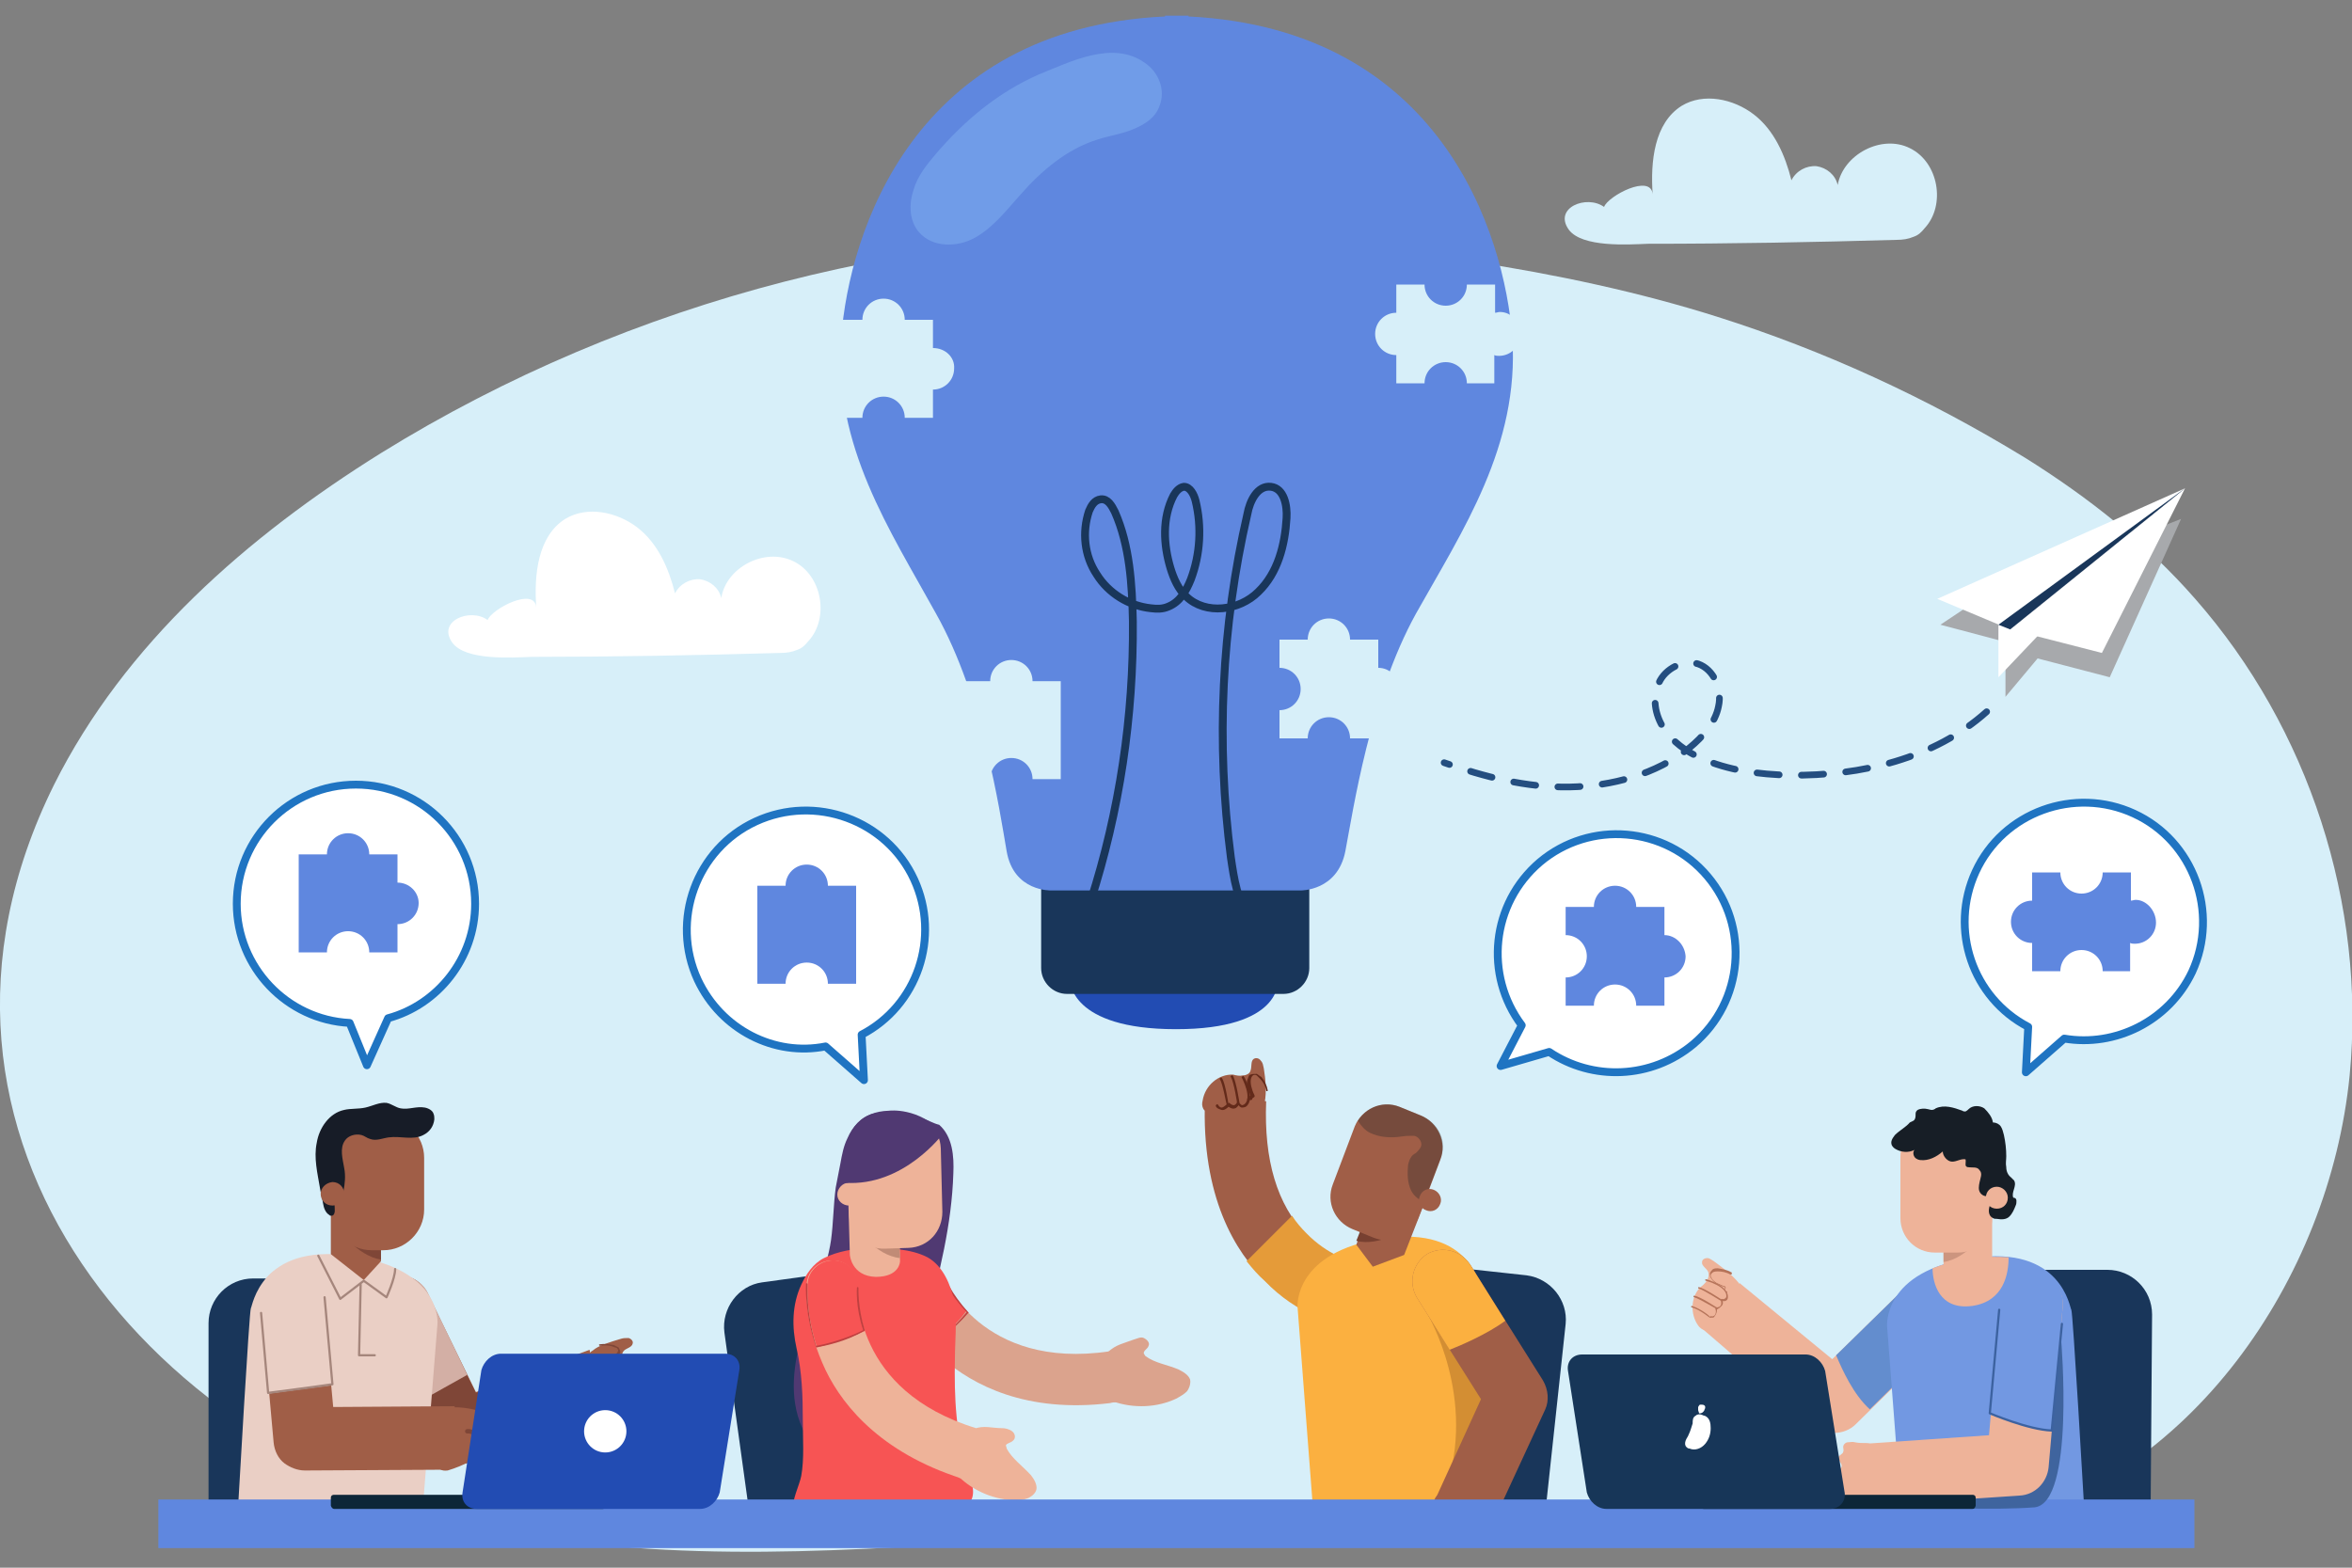 <svg xmlns="http://www.w3.org/2000/svg" xmlns:xlink="http://www.w3.org/1999/xlink" id="Layer_1" x="0px" y="0px" viewBox="0 0 300 200" style="enable-background:new 0 0 300 200;" xml:space="preserve"><rect x="0" y="0" width="300" height="200" fill="#808080" stroke="none"/><style type="text/css">	.st0{fill:#D7EFF9;}	.st1{fill:#A7A9AC;}	.st2{fill:#FFFFFF;}	.st3{fill:#19365A;}			.st4{fill:none;stroke:#244E80;stroke-width:0.85;stroke-linecap:round;stroke-linejoin:round;stroke-miterlimit:10;stroke-dasharray:2.835;}	.st5{fill:#A05E47;}	.st6{fill:#E59B39;}	.st7{fill:#632A1A;}	.st8{fill:#FBB040;}	.st9{fill:#D38E33;}	.st10{fill:#774031;}	.st11{opacity:0.3;fill:#171E26;enable-background:new    ;}	.st12{fill:#7F4637;}	.st13{fill:#D3AFA5;}	.st14{fill:#EACFC5;}	.st15{fill:#171C27;}	.st16{fill:none;stroke:#7F4637;stroke-width:0.567;stroke-linecap:round;stroke-linejoin:round;stroke-miterlimit:10;}	.st17{fill:none;stroke:#A5867C;stroke-width:0.283;stroke-linecap:round;stroke-linejoin:round;stroke-miterlimit:10;}	.st18{fill:#503972;}	.st19{fill:#DBA38D;}	.st20{fill:#F75454;}	.st21{fill:#BF4040;}	.st22{fill:#EEB399;}	.st23{fill:#C18B76;}	.st24{fill:#638DCE;}	.st25{fill:#B57359;}	.st26{fill:#7298E2;}	.st27{fill:#5F87DF;}	.st28{fill:#0D2638;}	.st29{fill:#224CB3;}	.st30{fill:#3F649E;}	.st31{fill:#CC957F;}	.st32{fill:#171E26;}	.st33{fill:none;stroke:#3C62A0;stroke-width:0.283;stroke-linecap:round;stroke-linejoin:round;stroke-miterlimit:10;}	.st34{fill:#173658;}	.st35{fill:#FFFFFF;stroke:#1F74C2;stroke-linecap:round;stroke-linejoin:round;stroke-miterlimit:10;}	.st36{fill:none;stroke:#19365A;stroke-miterlimit:10;}	.st37{fill:#709CE8;}</style><g id="Background"></g><g id="Objects">	<g>		<g>			<path class="st0" d="M219,40.4c-19.6-6.2-42.8-9.2-63.4-10.2c-37.3-1.8-75.2,7.9-107,27.6c-17,10.6-32.7,24.3-41.7,42.3    c-22.3,45,12.8,86.3,56.9,95.1c22.2,4.4,45.2,2.6,67.8,1.1c29.4-1.9,58.9-3,88.3-1c11.2,0.8,22.6,2,33.6-0.5    c25.7-5.7,43.6-31.5,46.2-57.6c2.1-21.8-5.2-44.3-19.7-60.8c-6.2-7.1-13.7-13-21.7-18C245.7,50.7,232.6,44.7,219,40.4z"></path>			<g>				<g>					<polygon class="st1" points="252.9,76.1 247.5,79.7 255.8,81.9 255.8,88.9 259.9,84 269.1,86.4 278.2,66.2      "></polygon>					<g>						<g>							<g>								<polygon class="st2" points="254.9,79.7 254.9,86.4 260.7,80.3         "></polygon>								<polygon class="st2" points="256.4,80.3 278.7,62.3 268.1,83.3         "></polygon>								<polygon class="st2" points="278.7,62.3 247.1,76.4 256.4,80.3         "></polygon>								<polygon class="st3" points="256.4,80.3 254.9,79.7 278.7,62.3         "></polygon>							</g>						</g>					</g>				</g>				<path class="st4" d="M253.4,90.8c-6.7,6-16,8.2-25.1,8.1c-3.9-0.1-7.9-0.6-11.4-2.2c-1.8-0.8-3.6-2.1-4.7-3.8s-1.5-3.9-0.6-5.8     c0.8-1.8,3.1-3,5-2.4c2,0.7,3.1,3.2,2.6,5.4c-0.4,2.1-2,3.9-3.7,5.3c-4.3,3.4-9.9,4.9-15.3,5c-5.5,0.1-10.9-1.3-16-3.1"></path>			</g>			<path class="st2" d="M99.5,83.3c0.8,0,1.5-0.1,2.2-0.4c0.6-0.2,1-0.6,1.4-1.1c2.7-2.9,1.8-8.4-1.9-10.2s-8.6,0.8-9.2,4.7    c-0.3-1.3-1.4-2.2-2.7-2.4c-1.3-0.1-2.6,0.6-3.2,1.8c-0.8-3.2-2.2-6.4-4.8-8.4c-2.6-2-6.4-2.8-9.2-1.1c-3.5,2.2-4,7.1-3.7,11.3    c-0.2-2.7-5.7,0.2-6.2,1.6c-2.2-1.6-6.5,0.1-4.5,2.9c1.7,2.3,7.6,1.9,10.1,1.8C78.4,83.8,89,83.6,99.5,83.3z"></path>			<path class="st0" d="M241.9,30.6c0.8,0,1.5-0.1,2.2-0.4c0.6-0.2,1-0.6,1.4-1.1c2.7-2.9,1.8-8.4-1.9-10.2    c-3.6-1.8-8.5,0.8-9.2,4.7c-0.3-1.3-1.4-2.2-2.7-2.4c-1.3-0.1-2.6,0.6-3.2,1.8c-0.8-3.2-2.2-6.4-4.8-8.4s-6.4-2.8-9.2-1.1    c-3.5,2.2-4,7.1-3.7,11.3c-0.2-2.7-5.7,0.2-6.2,1.6c-2.2-1.6-6.5,0.1-4.5,2.9c1.7,2.3,7.6,1.9,10.1,1.8    C220.8,31.1,231.4,30.9,241.9,30.6z"></path>		</g>		<g>			<g>				<path class="st3" d="M196.8,195.8l-22.2-2.5l2.9-26.8c0.4-3.1,3.2-5.3,6.2-5l11,1.2c3.1,0.4,5.3,3.2,5,6.2L196.8,195.8z"></path>				<path class="st5" d="M172.2,160.9c0,0-2.9-0.7-5.6-3.4c-3.7-3.8-5.4-9.5-5.1-17l0,0c-2.8-0.5-7.8-0.3-7.8-0.3     c-0.5,12.5,3.9,19.6,7.8,23.3c4.3,4.1,8.7,5.1,9.2,5.2c0.3,0.1,0.6,0.1,0.8,0.1c1.8,0,3.5-1.3,3.9-3.2     C175.7,163.5,174.3,161.4,172.2,160.9z"></path>				<path class="st6" d="M170.7,168.9c0.3,0.1,0.6,0.1,0.8,0.1c1.9,0,3.6-1.3,4.1-3.3c0.4-2.2-1-4.3-3.2-4.8c0,0-3-0.7-5.8-3.6     c-0.6-0.6-1.3-1.4-1.8-2.2l-5.8,5.8c0.8,1,1.5,1.8,2.3,2.5C165.5,167.8,170.2,168.8,170.7,168.9z"></path>				<path class="st5" d="M161.2,136.3c-0.1-0.4-0.1-0.7-0.4-1c-0.2-0.3-0.6-0.4-0.9-0.2c-0.4,0.3-0.2,1-0.4,1.5     c-0.1,0.4-0.6,0.6-1,0.6c-0.4,0.1-0.8,0-1.2-0.1c-1.9-0.1-3.6,1.4-3.9,3.3c-0.1,0.4-0.1,0.7,0.1,1.1c0.3,0.4,0.8,0.4,1.2,0.5     c1.2,0.1,2.4,0.4,3.6,0.3c1.1-0.1,2.9-0.4,3-1.6C161.6,139.2,161.4,137.6,161.2,136.3z"></path>				<path class="st7" d="M155.2,141.3c-0.1-0.1-0.1-0.1-0.1-0.2c-0.1-0.1,0-0.1,0.1-0.2c0.1-0.1,0.1,0,0.2,0.1     c0.1,0.2,0.3,0.3,0.4,0.3c0.3,0,0.6-0.4,0.8-0.5l0.1-0.1h0.1c0.2,0.2,0.4,0.3,0.6,0.3c0.3-0.1,0.4-0.4,0.4-0.4     c0-0.1,0.1-0.1,0.1-0.1s0.1,0,0.1,0.1c0.1,0.2,0.3,0.3,0.4,0.4c0.1,0,0.3-0.1,0.3-0.1c1.1-0.8-0.3-3.4-0.3-3.4     c-0.1-0.1,0-0.1,0.1-0.2c0.1-0.1,0.1,0,0.2,0.1c0.1,0.1,1.5,2.9,0.2,3.8c0,0-0.2,0.1-0.5,0.1c-0.1,0-0.3-0.1-0.4-0.3     c-0.1,0.1-0.3,0.4-0.5,0.4c-0.2,0.1-0.5,0-0.8-0.2c-0.1,0.1-0.5,0.5-0.9,0.4C155.6,141.5,155.4,141.5,155.2,141.3z"></path>				<path class="st7" d="M157.8,140.8L157.8,140.8c0-0.1-0.4-2.7-0.8-3.4c-0.1-0.1,0-0.1,0.1-0.2c0.1-0.1,0.1,0,0.2,0.1     c0.4,0.8,0.8,3.4,0.8,3.4c0,0.1-0.1,0.1-0.1,0.1C157.8,140.8,157.8,140.8,157.8,140.8z"></path>				<path class="st7" d="M156.5,141C156.5,141,156.5,140.9,156.5,141c-0.1-0.1-0.5-2.7-0.9-3.3c-0.1-0.1,0-0.1,0.1-0.2     c0.1-0.1,0.1,0,0.2,0.1c0.4,0.7,0.8,3.2,0.8,3.4C156.7,141,156.6,141.1,156.5,141C156.6,141.1,156.6,141,156.5,141z"></path>				<path class="st7" d="M159.1,140.3c0,0-0.1-0.1,0-0.1c0.1-0.2,0.2-0.4,0.4-0.4c-0.1-0.4-0.3-0.7-0.4-1.1     c-0.1-0.4-0.1-0.8,0.1-1.2c0.1-0.2,0.1-0.4,0.3-0.4c0.2-0.1,0.5-0.1,0.8-0.1c0.2,0.1,0.4,0.3,0.6,0.4c0.4,0.5,0.7,1.1,0.8,1.7     c0,0.1,0,0.1-0.1,0.1s-0.1,0-0.1-0.1c-0.1-0.6-0.4-1.1-0.8-1.5c-0.1-0.1-0.3-0.3-0.4-0.4s-0.4-0.1-0.5,0s-0.1,0.1-0.2,0.3     c-0.1,0.3-0.1,0.6,0,1.1c0.1,0.4,0.2,0.7,0.4,1.1c0,0.1,0.1,0.1,0,0.2c0,0.1-0.1,0.1-0.1,0.1c-0.1,0.1-0.2,0.1-0.2,0.3     C159.3,140.4,159.2,140.4,159.1,140.3C159.2,140.4,159.1,140.4,159.1,140.3z"></path>				<path class="st8" d="M165.5,166.7l1.9,24.8c0,0,5.6,3.1,13.5,2.1s9.7-4.4,9.7-4.4s-1.4-24.4-1.6-24.6s-1.2-8.3-12.6-6.6     C165,159.7,165.5,166.7,165.5,166.7z"></path>				<path class="st9" d="M182.1,167.7c0,0,6.4,10.7,2.2,22.6c0,0,6.5-9.4,6.3-12.5C190.4,174.7,182.1,167.7,182.1,167.7z"></path>				<path class="st5" d="M196.8,176.1l-9.3-14.8c-1.2-1.8-3.6-2.4-5.5-1.3c-1.8,1.2-2.4,3.6-1.3,5.5l8.2,13l-5.7,12.5     c0,0,2.8,3.4,7.2,3.3l6.7-14.5C197.6,178.7,197.5,177.3,196.8,176.1z"></path>				<g>					<polygon class="st5" points="181.6,153.7 179.1,160.1 175.1,161.6 173,158.8 174.4,154.9      "></polygon>				</g>				<path class="st10" d="M179.5,156.6l-5.7-0.3l-0.8,2C176,159.1,179.5,156.6,179.5,156.6z"></path>				<path class="st5" d="M175.2,157.9l-2.7-1.1c-2.2-0.9-3.4-3.4-2.5-5.7l2.8-7.4c0.9-2.2,3.4-3.4,5.7-2.5l2.7,1.1     c2.2,0.9,3.4,3.4,2.5,5.7l-2.8,7.4C180,157.7,177.5,158.8,175.2,157.9z"></path>				<path class="st11" d="M181.2,142.3l-2.7-1.1c-2-0.8-4.2,0-5.3,1.8c0.4,0.6,0.9,1.2,1.5,1.5c1.2,0.6,2.7,0.7,4,0.5     c0.6-0.1,1.1-0.1,1.6-0.1s1,0.6,1,1.1c0,0.4-0.4,0.8-0.7,1.1c-0.2,0.1-0.5,0.3-0.6,0.5c-0.2,0.3-0.3,0.6-0.4,1     c-0.1,1.1-0.1,2.3,0.4,3.3c0.3,0.6,0.8,1,1.3,1.3c0.1,0.1,0.1,0.1,0.3,0.2l2.1-5.5C184.7,145.7,183.5,143.2,181.2,142.3z"></path>				<path class="st5" d="M183.7,153.6c-0.3,0.8-1.1,1.1-1.8,0.8c-0.8-0.3-1.1-1.1-0.8-1.8c0.3-0.8,1.1-1.1,1.8-0.8     C183.6,152.1,184,152.9,183.7,153.6z"></path>				<path class="st8" d="M187.5,161.3c-1.2-1.8-3.6-2.4-5.5-1.3c-1.8,1.2-2.4,3.6-1.3,5.5l4.2,6.7c1.3-0.5,4.8-2,7.1-3.7     L187.5,161.3z"></path>				<path class="st5" d="M189.8,195.8c-0.2,0.4-0.4,0.9-0.8,1.2c-0.4,0.3-1,0.4-1.3,0c-0.1-0.2-0.3-0.5-0.5-0.6     c-0.3-0.1-0.6,0.1-0.9,0.2c-0.6,0.1-1.2-0.3-1.4-0.8c-0.1-0.2-0.1-0.4-0.3-0.5c-0.4-0.2-0.9,0.2-1.3,0c-0.3-0.2-0.2-0.6-0.4-0.8     c-0.1-0.1-0.4-0.1-0.5-0.1c-0.3-0.1-0.4-0.4-0.4-0.8c0-0.3,0.1-0.6,0.3-0.8c0.2-0.4,0.4-0.8,0.6-1.3c0.1-0.3,0.2-0.5,0.4-0.7     c0.4-0.4,1.1-0.4,1.7-0.3c1.1,0.1,2.2,0.4,3.2,0.9c0.8,0.4,1.6,1.1,2,2C190.8,194.1,190.2,195.1,189.8,195.8z"></path>			</g>			<g>				<path class="st3" d="M49,195.8H26.6v-27c0-3.1,2.5-5.7,5.7-5.7h11.1c3.1,0,5.7,2.5,5.7,5.7L49,195.8L49,195.8z"></path>				<g>					<g>						<path class="st5" d="M49.2,163.1c2-1,4.3-0.1,5.3,1.8l6.2,12.7l14.5-5.4c0.8,4.9,2.8,7.1,2.8,7.1l-17.9,7.1       c-0.9,0.4-1.9,0.4-2.8,0c-1-0.4-1.8-1.1-2.2-2l-7.8-16C46.4,166.5,47.2,164.1,49.2,163.1z"></path>						<path class="st12" d="M57.3,186.5c0.8,0.3,1.8,0.4,2.8,0l6.6-2.6c-2.7-2.1-4.3-4.6-5.4-6.4l-0.6,0.2l-2.5-5       c-2.3-0.8-6.5-0.9-9.2-0.9l6.1,12.6C55.6,185.5,56.3,186.2,57.3,186.5z"></path>						<path class="st13" d="M50.1,174.1l3.6,4.6l5.9-3.3l-5-10.4c-0.8-1.7-2.7-2.5-4.4-2.2l-0.2,0.1L50.1,174.1z"></path>						<path class="st5" d="M79.2,170.8c0.3-0.1,0.6-0.1,1-0.1c0.3,0.1,0.6,0.4,0.5,0.7c-0.1,0.5-0.8,0.6-1.1,0.9       c-0.3,0.3-0.3,0.7-0.1,1.1c0.1,0.4,0.3,0.7,0.5,1.1c0.8,1.6,0.1,3.8-1.4,4.7c-0.3,0.2-0.6,0.4-1,0.3c-0.4-0.1-0.7-0.5-0.9-0.8       c-0.6-1-1.2-2-1.5-3.1c-0.4-1-0.7-2.7,0.4-3.3C76.4,171.6,77.9,171.2,79.2,170.8z"></path>						<path class="st12" d="M77,177.8c0.1,0,0.1,0.1,0.2,0.1s0.1-0.1,0.1-0.1l-0.1-0.1c-0.2,0-0.4-0.1-0.4-0.3       c-0.1-0.3,0.1-0.7,0.1-0.8v-0.1l-0.1-0.1c-0.3-0.1-0.4-0.3-0.5-0.4c-0.1-0.3,0.2-0.5,0.2-0.5c0.1,0,0.1-0.1,0.1-0.1       c0-0.1-0.1-0.1-0.1-0.1c-0.2,0-0.4-0.1-0.4-0.2c-0.1-0.1-0.1-0.3-0.1-0.3c0.3-1.3,3.2-1.1,3.2-1.1c0.1,0,0.1-0.1,0.1-0.1       l-0.1-0.1c-0.1,0-3.1-0.3-3.4,1.3c0,0-0.1,0.2,0.1,0.5c0.1,0.1,0.2,0.2,0.4,0.3c-0.1,0.1-0.2,0.4-0.1,0.6       c0.1,0.2,0.2,0.4,0.5,0.6c-0.1,0.2-0.2,0.6-0.1,1C76.7,177.6,76.9,177.8,77,177.8z"></path>						<path class="st12" d="M76.6,175.4L76.6,175.4c0.1,0,2.6-0.6,3.4-0.6c0.1,0,0.1-0.1,0.1-0.1l-0.1-0.1c-0.8-0.1-3.2,0.6-3.4,0.6       c-0.1,0-0.1,0.1-0.1,0.1C76.5,175.4,76.5,175.4,76.6,175.4z"></path>						<path class="st12" d="M76.9,176.6L76.9,176.6c0.1,0,2.6-0.6,3.3-0.5c0.1,0,0.1-0.1,0.1-0.1l-0.1-0.1c-0.8-0.1-3.2,0.4-3.3,0.5       c-0.1,0-0.1,0.1-0.1,0.1C76.8,176.6,76.8,176.6,76.9,176.6z"></path>						<path class="st12" d="M77.2,177.9L77.2,177.9c0.1,0,1.5-0.6,2.7-0.5c0.1,0,0.1-0.1,0.1-0.1l-0.1-0.1c-1.3,0-2.6,0.5-2.7,0.5       s-0.1,0.1-0.1,0.1S77.2,177.8,77.2,177.9z"></path>						<path class="st12" d="M76.3,174.1C76.4,174.1,76.4,174.1,76.3,174.1c0.2-0.1,0.3-0.3,0.3-0.5c0.4,0,0.8,0,1.1-0.1       c0.4-0.1,0.8-0.2,1.1-0.5c0.1-0.1,0.2-0.3,0.3-0.4c0.1-0.2-0.1-0.5-0.2-0.7c-0.2-0.1-0.4-0.2-0.6-0.3       c-0.6-0.1-1.2-0.2-1.8-0.1c-0.1,0-0.1,0.1-0.1,0.1l0.1,0.1c0.6-0.1,1.1-0.1,1.7,0.1c0.1,0.1,0.4,0.1,0.5,0.2       c0.1,0.1,0.2,0.3,0.1,0.4c0,0.1-0.1,0.2-0.2,0.3c-0.2,0.2-0.6,0.4-0.9,0.4c-0.4,0.1-0.7,0.1-1.1,0.1c-0.1,0-0.1,0-0.2,0.1       s-0.1,0.1-0.1,0.2c0,0.1-0.1,0.2-0.1,0.3C76.2,174,76.2,174,76.3,174.1L76.3,174.1z"></path>					</g>					<path class="st14" d="M55.8,168.9l-2,25.1c0,0-5.7,3.1-13.7,2.2c-7.9-1-9.7-4.5-9.7-4.5s1.4-24.6,1.6-24.8      c0.2-0.2,1.2-8.3,12.7-6.7C56.5,161.9,55.8,168.9,55.8,168.9z"></path>					<g>						<polygon class="st5" points="42.2,153 42.2,160 46.4,163.3 48.6,160.9 48.6,156.8       "></polygon>					</g>					<path class="st12" d="M43.1,156.7l5.5,1.8v2.2C45.5,160.2,43.1,156.7,43.1,156.7z"></path>					<path class="st5" d="M47.4,159.5h1.5c2.8,0,5.2-2.3,5.2-5.2v-6.6c0-2.8-2.3-5.2-5.2-5.2h-1.5c-2.8,0-5.2,2.3-5.2,5.2v6.6      C42.2,157.2,44.6,159.5,47.4,159.5z"></path>					<path class="st15" d="M42.4,152c0.2,0.5,0.8,0.8,1.2,0.5c0.1-0.1,0.2-0.3,0.2-0.5c0.2-1,0.3-2,0.1-3c-0.2-1.2-0.6-2.5,0.1-3.5      c0.4-0.6,1.3-0.9,2.1-0.7c0.4,0.1,0.7,0.4,1.1,0.5c0.8,0.3,1.6-0.1,2.4-0.2c1.5-0.2,3.1,0.4,4.4-0.3c0.8-0.4,1.3-1.1,1.4-2      c0-0.2,0-0.5-0.1-0.7c-0.1-0.4-0.6-0.7-1.1-0.8c-1.1-0.2-2.1,0.3-3.1,0.1c-0.6-0.1-1.2-0.6-1.8-0.7c-0.9-0.1-1.8,0.4-2.7,0.6      c-0.9,0.2-1.9,0.1-2.7,0.3c-1.9,0.4-3.2,2.3-3.5,4.2c-0.4,1.9,0.1,3.9,0.4,5.7c0.1,0.7,0.3,1.3,0.4,2c0.1,0.6,0.3,1.2,0.8,1.5      c0.1,0.1,0.1,0.1,0.3,0.1c0.3,0,0.4-0.4,0.4-0.6c0-1.3-0.2-2.5-0.5-3.7C42.3,151.2,42.3,151.6,42.4,152z"></path>					<path class="st5" d="M40.9,152.3c0,0.8,0.6,1.5,1.5,1.5c0.8,0,1.5-0.6,1.5-1.5c0-0.8-0.6-1.5-1.5-1.5      C41.5,150.9,40.9,151.6,40.9,152.3z"></path>					<g>						<path class="st5" d="M60,186.4c0.1-0.1,0.2-0.1,0.3-0.1c0.1,0.1,0.1,0.1,0.1,0.2c0.2,0.5,0.6,0.9,1.1,1       c0.6,0.1,1.1-0.4,1.1-0.9c0-0.4-0.3-0.6-0.5-0.9c0.5,0.6,1,1.1,1.8,1.2c0.1,0,0.1,0,0.3-0.1c0.1-0.1,0.1-0.1,0.1-0.2       c0.1-0.4,0.1-0.9-0.1-1.3c0.2,0.2,0.4,0.4,0.6,0.5s0.6,0.1,0.8-0.1c0.3-0.3,0.1-0.8,0-1.2c-0.2-0.4-0.4-0.8-0.6-1.3       s-0.4-1-0.8-1.4c-0.6-0.7-1.4-1.2-2.2-1.5c-1.8-0.7-3.7-0.9-5.6-0.7c-0.1,0-0.3,0.1-0.4,0.1c-0.2,0.1-0.4,0.4-0.4,0.7       c-0.5,2-0.5,4.2,0.1,6.2c0.2,0.8,0.5,1.1,1.4,1C58.1,187.3,59.1,186.9,60,186.4z"></path>						<g>							<path class="st5" d="M36.9,161.8c2.2-0.2,4.1,1.4,4.3,3.6l1.3,14.1l15.5-0.1c-1,4.8-1.1,8.1-1.1,8.1l-18,0.1        c-1,0-1.9-0.4-2.6-0.9c-0.8-0.6-1.3-1.6-1.4-2.7l-1.6-17.8C33.2,163.9,34.8,162,36.9,161.8z"></path>						</g>						<path class="st16" d="M62.3,185.8c0,0-0.8-1.9-1.4-2.6c-0.6-0.7-1.3-0.6-1.3-0.6"></path>						<path class="st16" d="M64,185.2l-1.3-2.7c0,0-0.6-1.1-1.6-1.2"></path>						<path class="st14" d="M41.3,165.2c-0.2-2.2-2.2-3.9-4.5-3.7c-2.2,0.2-3.9,2.2-3.7,4.5l1.1,11.8l8.2-1.1L41.3,165.2z"></path>						<path class="st17" d="M33.3,167.5l0.9,10.2c0,0,6.2-0.8,8.2-1.1l-1-11.1"></path>					</g>					<path class="st17" d="M40.6,160.2l2.8,5.5l3-2.3l2.9,2.1c0,0,1.1-2.4,1.1-3.6"></path>					<polyline class="st17" points="46,163.9 45.8,172.9 47.8,172.9      "></polyline>				</g>			</g>			<g>				<path class="st3" d="M118.2,193.7l-22.1,3.1L92.4,170c-0.4-3.1,1.8-6,4.8-6.4l10.9-1.5c3.1-0.4,6,1.8,6.4,4.8L118.2,193.7z"></path>				<g>					<path class="st18" d="M117.7,142.7c-1.1-0.4-2.1-0.6-3.2-0.7c-1.1,0-2.2-0.1-3.2,0.1c-1.5,0.4-2.6,1.7-3.2,3.1      c-0.5,1-0.7,2.1-0.9,3.2c-0.2,1.1-0.4,2-0.6,3.1c-0.3,2.2-0.3,4.5-0.6,6.7c-0.6,4.1-2.5,7.9-3.6,11.8      c-1.2,3.9-1.8,8.3-0.1,12.1c0.1,0.4,0.3,0.6,0.6,0.8c0.3,0.2,0.6,0.3,0.9,0.3c2,0.4,4,0.5,6,0.5c0.7,0,1.5-0.1,2.1-0.4      c0.6-0.3,1.1-0.7,1.5-1.2c1.6-1.8,2.2-4.3,2.9-6.6c0.6-2.2,1.2-4.5,1.8-6.7c1.7-6.2,3.3-12.6,3.5-19.1c0.1-2.2-0.1-4.7-1.8-6.2      C119,143.3,118.4,142.9,117.7,142.7z"></path>					<g>						<path class="st19" d="M141.5,172.4c-16.3,2.4-21.1-9.2-21.3-9.7c-0.6-1.7-2.5-2.5-4.2-1.9s-2.5,2.5-1.9,4.2       c0.1,0.4,1.8,4.5,6.1,8.3c3.9,3.4,10.7,7,21.4,5.7c0.3-0.1,0.6-0.1,0.9-0.1C142.6,175.4,141.5,172.4,141.5,172.4z"></path>						<path class="st19" d="M144.6,170.9c0.4-0.1,0.9-0.4,1.3-0.2s0.8,0.6,0.6,1c-0.1,0.4-0.7,0.6-0.6,1c0.1,0.1,0.1,0.2,0.2,0.3       c1.2,0.9,2.8,1.1,4.2,1.7c0.6,0.3,1.3,0.7,1.5,1.3c0.1,0.5-0.1,1.1-0.4,1.5c-0.4,0.4-0.8,0.6-1.3,0.9       c-2.5,1.2-5.5,1.3-8.1,0.4c-0.3-0.1-0.6-0.2-0.8-0.4s-0.4-0.5-0.4-0.8c-0.2-0.6-0.5-1.1-0.6-1.7c-0.2-1.2,0.3-2.5,1.1-3.4       C142.4,171.5,143.3,171.4,144.6,170.9z"></path>						<path class="st20" d="M123.3,167.2c-2.2-2.2-3-4.3-3.2-4.6c-0.6-1.7-2.5-2.5-4.2-1.9s-2.5,2.5-1.9,4.2       c0.1,0.4,1.4,3.5,4.5,6.7C119.6,171,121.7,169.4,123.3,167.2z"></path>						<path class="st21" d="M118.7,171.8L118.7,171.8c-3.2-3.3-4.5-6.4-4.6-6.8c0-0.1,0-0.1,0.1-0.1s0.1,0,0.1,0.1       c0.1,0.4,1.3,3.4,4.4,6.7c0.9-0.6,2.9-2.2,4.6-4.3c-2.2-2.3-3.1-4.4-3.1-4.6c0-0.1,0-0.1,0.1-0.1s0.1,0,0.1,0.1       c0.1,0.1,0.9,2.2,3.1,4.6c0.1,0.1,0.1,0.1,0,0.1C121.7,169.6,119.5,171.2,118.7,171.8L118.7,171.8z"></path>					</g>					<path class="st20" d="M121.7,166.6c0.4,2.2,0.1,4.4,0.1,6.7c-0.1,4.9,0.1,9.9,1.7,14.6c0.6,1.6,1.1,3-0.2,4.3      c-2.5,2.7-8.3,3.4-11.7,3.5c-2.2,0.1-9.4-0.1-10.4-3.1c-0.3-1,0.8-3.2,1-4.3c0.4-2.2,0.2-4.8,0.2-7.1c0-3-0.1-6.2-0.8-9.2      c-0.6-2.7-0.6-5.5,0.6-8.1c0.6-1.3,1.5-2.7,2.9-3.4c1.8-0.9,3.9-1.2,5.8-1.3c2.3,0,5.3,0.1,7.4,1.2c2,1.1,3,3.6,3.4,5.6      C121.7,166.3,121.7,166.4,121.7,166.6z"></path>					<g>						<g>							<path class="st22" d="M114.7,156.7l0.1,4.2c0,0,0,2-3.1,2c-3.1-0.1-3.3-2.8-3.3-2.8l-0.2-7L114.7,156.7z"></path>							<path class="st23" d="M109.2,156.6l5.5,1.7l0.1,2.2C111.7,160.2,109.2,156.6,109.2,156.6z"></path>							<path class="st22" d="M112.9,159.3l3-0.1c2.5-0.1,4.3-2.1,4.3-4.6l-0.2-8.1c-0.1-2.5-2.1-4.3-4.6-4.3l-3,0.1        c-2.5,0.1-4.3,2.1-4.3,4.6l0.2,8.1C108.4,157.5,110.4,159.4,112.9,159.3z"></path>							<path class="st22" d="M106.8,152.4c0,0.8,0.7,1.4,1.5,1.4s1.4-0.7,1.4-1.5s-0.7-1.4-1.5-1.4        C107.5,150.9,106.8,151.6,106.8,152.4z"></path>						</g>						<path class="st18" d="M120.3,144.6c0,0-5,6.8-12.5,6.3c0,0-1.7-9,5.6-9.2C113.4,141.7,117.2,141.2,120.3,144.6z"></path>					</g>					<g>						<path class="st22" d="M124.5,182.2c-15.7-4.8-15.1-17.4-15.1-17.9c0.1-1.8-1.2-3.4-3-3.5s-3.4,1.2-3.5,3       c-0.1,0.5-0.3,4.8,2,10.1c2,4.7,6.7,10.9,16.8,14.4c0.3,0.1,0.6,0.2,0.8,0.3C124.2,185.5,124.5,182.2,124.5,182.2z"></path>						<path class="st20" d="M110.3,169.8c-1-2.9-0.9-5.3-0.8-5.5c0.1-1.8-1.2-3.4-3-3.5s-3.4,1.2-3.5,3c0,0.4-0.2,3.8,1.2,8.1       C105.2,171.6,107.8,171,110.3,169.8z"></path>						<path class="st21" d="M104.1,171.9C104,171.9,104,171.9,104.1,171.9c-1.5-4.4-1.3-7.8-1.3-8.1c0-0.1,0.1-0.1,0.1-0.1l0.1,0.1       c0,0.4-0.2,3.6,1.1,7.9c1.1-0.2,3.6-0.8,6-2c-1-3-0.8-5.3-0.8-5.4c0-0.1,0.1-0.1,0.1-0.1c0.1,0,0.1,0.1,0.1,0.1       c0,0.1-0.1,2.5,0.8,5.4c0,0.1,0,0.1-0.1,0.1C107.8,171.2,105.2,171.7,104.1,171.9L104.1,171.9z"></path>						<path class="st22" d="M127.8,182.2c0.4,0,0.9,0.1,1.3,0.4c0.4,0.3,0.5,0.9,0.1,1.2c-0.3,0.3-0.8,0.3-0.9,0.6       c0,0.1,0.1,0.2,0.1,0.4c0.7,1.3,2,2.2,3.1,3.4c0.4,0.5,0.8,1.2,0.7,1.8c-0.1,0.5-0.6,0.9-1,1.1c-0.5,0.2-1,0.3-1.5,0.3       c-2.7,0-5.5-1.1-7.5-3.1c-0.2-0.2-0.4-0.4-0.6-0.8c-0.1-0.3-0.1-0.6-0.1-0.9c0-0.6,0.1-1.2,0.2-1.8c0.4-1.2,1.3-2.1,2.5-2.5       C125.5,181.8,126.5,182.2,127.8,182.2z"></path>					</g>				</g>			</g>			<g>				<path class="st3" d="M274.3,194.7H252v-27c0-3.1,2.5-5.7,5.7-5.7h11.1c3.1,0,5.7,2.5,5.7,5.7L274.3,194.7L274.3,194.7z"></path>				<path class="st22" d="M249.2,163.7c-1.5-1.5-4-1.6-5.5-0.1l-10,9.8l-11.8-9.7c-2.3,4.3-4.9,5.7-4.9,5.7l14.4,12.4     c0.8,0.6,1.7,1,2.6,1c1,0,2-0.4,2.7-1.1l12.6-12.4C250.8,167.7,250.8,165.3,249.2,163.7z"></path>				<path class="st24" d="M249.2,163.7c-1.5-1.5-4-1.6-5.5-0.1l-9.5,9.3c0.8,1.9,2.2,5,4.3,6.9l10.7-10.5     C250.8,167.7,250.8,165.3,249.2,163.7z"></path>				<path class="st22" d="M218.6,160.9c-0.3-0.2-0.6-0.4-0.8-0.4c-0.4,0-0.7,0.2-0.7,0.5c-0.1,0.5,0.6,0.8,0.8,1.3     c0.1,0.4,0,0.8-0.2,1.1s-0.5,0.6-0.8,0.8c-1.3,1.3-1.3,3.5-0.3,4.9c0.2,0.3,0.5,0.5,0.8,0.6c0.4,0.1,0.8-0.2,1.1-0.5     c0.9-0.7,1.8-1.5,2.5-2.3c0.6-0.8,1.5-2.2,0.8-3.2C220.9,162.6,219.7,161.7,218.6,160.9z"></path>				<path class="st25" d="M218.4,168.1c-0.1,0-0.1,0-0.2,0c-0.1,0-0.1-0.1-0.1-0.1c0.1-0.1,0.1-0.1,0.1-0.1c0.2,0.1,0.4,0,0.5-0.1     c0.2-0.2,0.2-0.6,0.1-0.8c0-0.1,0-0.1,0-0.1l0.1-0.1c0.3,0,0.5-0.1,0.6-0.3s0-0.6,0-0.6c0-0.1,0-0.1,0-0.1     c0-0.1,0.1-0.1,0.1-0.1c0.2,0.1,0.4,0,0.5-0.1s0.1-0.2,0.1-0.2c0.1-1.3-2.6-2-2.6-2c-0.1,0-0.1-0.1-0.1-0.1     c0-0.1,0.1-0.1,0.1-0.1c0.1,0,2.9,0.8,2.8,2.3c0,0,0,0.3-0.2,0.4c-0.1,0.1-0.3,0.1-0.5,0.1c0.1,0.1,0.1,0.4-0.1,0.6     s-0.4,0.4-0.6,0.4c0,0.2,0,0.6-0.3,0.9C218.7,168,218.6,168.1,218.4,168.1z"></path>				<path class="st25" d="M219.6,166L219.6,166c-0.1,0-2.2-1.4-2.9-1.6c-0.1,0-0.1-0.1-0.1-0.1c0-0.1,0.1-0.1,0.1-0.1     c0.8,0.2,2.9,1.6,2.9,1.6c0.1,0.1,0.1,0.1,0.1,0.2C219.7,166,219.7,166,219.6,166z"></path>				<path class="st25" d="M219,167L219,167c-0.1,0-2.2-1.3-2.9-1.5c-0.1,0-0.1-0.1-0.1-0.1c0-0.1,0.1-0.1,0.1-0.1     c0.8,0.1,2.8,1.5,2.9,1.5c0.1,0.1,0.1,0.1,0.1,0.2C219.1,167,219,167,219,167z"></path>				<path class="st25" d="M218.1,168.1L218.1,168.1c-0.1,0-1.2-1-2.3-1.3c-0.1,0-0.1-0.1-0.1-0.1c0-0.1,0.1-0.1,0.1-0.1     c1.2,0.4,2.3,1.3,2.3,1.4C218.3,168,218.3,168.1,218.1,168.1C218.2,168,218.2,168.1,218.1,168.1z"></path>				<path class="st25" d="M220.2,164.9c-0.1,0-0.1,0-0.1-0.1c-0.1-0.1-0.1-0.4-0.1-0.6c-0.4-0.1-0.7-0.3-1-0.4     c-0.4-0.2-0.6-0.5-0.8-0.8c-0.1-0.1-0.1-0.4-0.1-0.5c0-0.2,0.2-0.4,0.4-0.6c0.2-0.1,0.5-0.1,0.6-0.1c0.6,0.1,1.2,0.2,1.7,0.5     c0.1,0,0.1,0.1,0.1,0.2c0,0.1-0.1,0.1-0.2,0.1c-0.5-0.3-1.1-0.4-1.6-0.4c-0.1,0-0.4,0-0.6,0.1c-0.1,0.1-0.3,0.2-0.3,0.4     c0,0.1,0,0.2,0.1,0.3c0.1,0.3,0.4,0.5,0.7,0.7c0.3,0.1,0.6,0.3,1,0.4c0.1,0,0.1,0.1,0.1,0.1s0,0.1,0,0.2c-0.1,0.1,0,0.2,0,0.4     C220.4,164.7,220.4,164.8,220.2,164.9C220.3,164.9,220.3,164.9,220.2,164.9z"></path>				<path class="st26" d="M240.7,169.2l1.9,24.8c0,0,5.6,3.1,13.5,2.1c7.9-1,9.7-4.4,9.7-4.4s-1.4-24.4-1.6-24.6     c-0.2-0.2-1.2-8.3-12.6-6.6C240.1,162.1,240.7,169.2,240.7,169.2z"></path>				<rect x="20.2" y="191.3" class="st27" width="259.7" height="6.2"></rect>				<g>					<g>						<path class="st28" d="M42.6,192.5h34.3c0.2,0,0.4-0.1,0.4-0.4v-1c0-0.2-0.1-0.4-0.4-0.4H42.6c-0.2,0-0.4,0.1-0.4,0.4v1       C42.3,192.4,42.5,192.5,42.6,192.5z"></path>						<path class="st29" d="M60.8,192.5h28.5c1.2,0,2.2-1,2.5-2.1l2.5-15.6c0.2-1.2-0.6-2.1-1.8-2.1H63.9c-1.2,0-2.2,1-2.5,2.1       L59,190.4C58.8,191.6,59.6,192.5,60.8,192.5z"></path>					</g>					<circle class="st2" cx="77.2" cy="182.6" r="2.7"></circle>				</g>				<path class="st30" d="M262.9,170.9c0,0,1.8,20.9-3.4,21.4c-5.1,0.4-13.8,0-13.8,0s10.4-2,11.6-7.8     C258.4,178.6,262.9,170.9,262.9,170.9z"></path>				<path class="st22" d="M251.6,166.6c4-0.6,4.6-4.1,4.6-6.2c-1.3-0.1-2.9-0.1-4.6,0.1c-2.1,0.3-3.8,0.8-5.1,1.3     C246.5,163.6,247.3,167.2,251.6,166.6z"></path>				<g>					<polygon class="st22" points="254.1,153.6 254.1,160.5 251,163.3 247.9,161.4 247.9,157.3      "></polygon>				</g>				<path class="st31" d="M253.3,157l-5.4,1.8v2.2C250.9,160.6,253.3,157,253.3,157z"></path>				<path class="st22" d="M249.7,159.8h-2.9c-2.5,0-4.4-2-4.4-4.4v-7.8c0-2.5,2-4.4,4.4-4.4h2.9c2.5,0,4.4,2,4.4,4.4v7.8     C254.1,157.9,252.2,159.8,249.7,159.8z"></path>				<path class="st32" d="M241.7,144.8c-0.3,0.4-0.6,0.8-0.4,1.3c0.1,0.2,0.3,0.4,0.5,0.5c0.7,0.4,1.6,0.5,2.4,0.1     c-0.2,0.2-0.2,0.6,0,0.9c0.2,0.3,0.6,0.4,0.8,0.4c1,0.1,2-0.4,2.8-1.1c0,0.6,0.6,1.3,1.2,1.3c0.6,0,1.1-0.4,1.7-0.3     c0.1,0.3-0.1,0.8,0.1,0.9c0.1,0.1,0.1,0.1,0.2,0.1c0.6,0.1,1.2-0.1,1.5,0.4c0.4,0.4,0.1,1,0,1.5s-0.2,1,0.1,1.4s0.9,0.6,1.2,0.1     c0.1-0.1,0.1-0.3,0.1-0.4c0.1-0.1,0.2-0.2,0.4-0.1c0.1,0.1,0.1,0.1,0.1,0.3c0,0.6-0.4,1.1-0.6,1.7s-0.2,1.3,0.4,1.6     c0.1,0.1,0.4,0.1,0.5,0.1c0.6,0.1,1.2,0.1,1.6-0.3c0.4-0.4,0.6-0.9,0.8-1.4c0.1-0.2,0.1-0.4,0.1-0.6c0-0.2-0.1-0.4-0.4-0.4     c-0.3-0.7,0.5-1.5,0.1-2.2c-0.1-0.1-0.2-0.2-0.4-0.4c-0.4-0.3-0.6-0.8-0.6-1.3c-0.1-0.5,0-0.9,0-1.4c0-0.9-0.1-1.8-0.3-2.7     c-0.1-0.4-0.2-0.8-0.4-1.1s-0.6-0.5-1-0.5c-0.1-0.7-0.6-1.3-1.1-1.8c-0.6-0.4-1.5-0.4-2,0.1c-0.1,0.1-0.2,0.2-0.4,0.3     c-0.1,0-0.3,0-0.4-0.1c-1.1-0.4-2.3-0.8-3.4-0.3c-0.1,0.1-0.3,0.2-0.5,0.2s-0.4-0.1-0.5-0.1c-0.4-0.1-0.9-0.1-1.3,0.1     c-0.4,0.3-0.2,0.6-0.3,1s-0.3,0.4-0.7,0.6C243.1,143.8,242.3,144.2,241.7,144.8z"></path>				<path class="st22" d="M256.1,152.8c0,0.8-0.6,1.4-1.4,1.4s-1.4-0.6-1.4-1.4s0.6-1.4,1.4-1.4C255.4,151.4,256.1,152,256.1,152.8z     "></path>				<g>					<g>						<path class="st22" d="M259.5,162.5c-2.2-0.2-4.1,1.4-4.3,3.6l-1.5,17l-16,1.1c0,0-0.5,4.2,0.5,7.9l19.4-1.3       c2-0.1,3.5-1.7,3.7-3.6l1.8-20.5C263.3,164.6,261.6,162.7,259.5,162.5z"></path>						<path class="st22" d="M236.1,192.1c-0.5-0.1-1-0.1-1.4-0.4c-0.4-0.3-0.6-0.8-0.4-1.3c0.1-0.2,0.4-0.4,0.4-0.6       c0-0.4-0.4-0.5-0.5-0.8c-0.4-0.5-0.1-1.2,0.3-1.5c0.1-0.1,0.4-0.2,0.4-0.4c0.1-0.4-0.5-0.8-0.4-1.2c0.1-0.3,0.6-0.4,0.6-0.7       c0.1-0.1,0-0.4,0-0.6c0-0.3,0.3-0.6,0.6-0.6s0.6-0.1,0.9,0c0.5,0.1,0.9,0.1,1.4,0.1c0.3,0,0.6,0.1,0.8,0.2       c0.5,0.3,0.7,0.9,0.8,1.5c0.2,1.1,0.4,2.2,0.2,3.4c-0.1,0.9-0.5,1.9-1.1,2.5C238,192.4,236.8,192.3,236.1,192.1z"></path>					</g>					<path class="st26" d="M259.5,162.3c-2.2-0.2-4.2,1.5-4.4,3.7l-1.3,14.3c1.4,0.6,4.7,2,7.9,2.2l1.4-15.8      C263.3,164.5,261.7,162.5,259.5,162.3z"></path>					<path class="st33" d="M255,167.1l-1.2,13.2c0,0,4.9,2.1,7.9,2.2l1.3-13.6"></path>				</g>				<g>					<g>						<path class="st28" d="M251.6,192.5h-34.3c-0.2,0-0.4-0.1-0.4-0.4v-1c0-0.2,0.1-0.4,0.4-0.4h34.3c0.2,0,0.4,0.1,0.4,0.4v1       C251.9,192.4,251.8,192.5,251.6,192.5z"></path>						<path class="st34" d="M233.4,192.5h-28.5c-1.2,0-2.2-1-2.5-2.1l-2.4-15.5c-0.2-1.2,0.6-2.1,1.8-2.1h28.5c1.2,0,2.2,1,2.5,2.1       l2.5,15.6C235.4,191.6,234.6,192.5,233.4,192.5z"></path>					</g>					<g>						<path class="st2" d="M215.4,183c-0.1,0.3-0.3,0.5-0.4,0.8c-0.1,0.3-0.1,0.6,0.1,0.8c0.1,0.1,0.2,0.2,0.4,0.2       c0.7,0.3,1.5,0,2-0.6s0.7-1.3,0.7-2c0-0.6-0.1-1.2-0.6-1.5c-0.1-0.1-0.4-0.1-0.5-0.2c-0.3-0.1-0.6-0.1-0.8,0.1       c-0.4,0.2-0.4,0.6-0.4,1C215.7,182.2,215.6,182.6,215.4,183z"></path>						<path class="st2" d="M216.6,179.9c0-0.1,0-0.3,0-0.4c0.1-0.1,0.1-0.3,0.3-0.3c0.1,0,0.1,0,0.1,0c0.1,0,0.3,0,0.4,0.1       s0.1,0.1,0.1,0.3c0,0.1-0.1,0.2-0.1,0.3c-0.1,0.2-0.3,0.4-0.5,0.4C216.7,180.4,216.7,180.2,216.6,179.9z"></path>					</g>				</g>			</g>			<g>				<path class="st35" d="M60.6,115.3c0-8.4-6.8-15.2-15.2-15.2s-15.2,6.8-15.2,15.2c0,8.1,6.4,14.8,14.4,15.2l2.2,5.4l2.7-6     C55.8,128.2,60.6,122.3,60.6,115.3z"></path>				<path class="st27" d="M50.7,112.6V109h-3.6c0-1.5-1.2-2.7-2.7-2.7s-2.7,1.2-2.7,2.7h-3.6v12.5h3.6c0-1.5,1.2-2.7,2.7-2.7     s2.7,1.2,2.7,2.7h3.6v-3.6c1.5,0,2.7-1.2,2.7-2.7C53.4,113.8,52.2,112.6,50.7,112.6z"></path>			</g>			<g>				<path class="st35" d="M279.6,124c3.5-7.6,0.2-16.7-7.4-20.2s-16.7-0.2-20.2,7.4c-3.4,7.4-0.4,16.1,6.7,19.8l-0.3,5.8l4.9-4.3     C269.8,133.6,276.6,130.3,279.6,124z"></path>				<path class="st27" d="M272.4,114.8c-0.2,0-0.4,0.1-0.6,0.1v-3.6h-3.6c0,1.5-1.2,2.7-2.7,2.7s-2.7-1.2-2.7-2.7h-3.6v3.6     c-1.5,0-2.7,1.2-2.7,2.7s1.2,2.7,2.7,2.7v3.6h3.6c0-1.5,1.2-2.7,2.7-2.7s2.7,1.2,2.7,2.7h3.5v-3.6c0.2,0.1,0.4,0.1,0.6,0.1     c1.5,0,2.7-1.2,2.7-2.7S273.8,114.8,272.4,114.8z"></path>			</g>			<g>				<path class="st35" d="M89,125c-3.5-7.6-0.2-16.7,7.4-20.2s16.7-0.2,20.2,7.4c3.4,7.4,0.4,16.1-6.7,19.8l0.3,5.8l-4.9-4.3     C98.8,134.8,92,131.4,89,125z"></path>				<path class="st27" d="M105.6,113c0-1.5-1.2-2.7-2.7-2.7s-2.7,1.2-2.7,2.7h-3.6v12.5h3.6c0-1.5,1.2-2.7,2.7-2.7s2.7,1.2,2.7,2.7     h3.6V113H105.6z"></path>			</g>			<g>				<path class="st35" d="M216,133.2c6.4-5.4,7.2-15,1.8-21.4s-15-7.2-21.4-1.8c-6.2,5.3-7.1,14.4-2.3,20.8l-2.7,5.2l6.2-1.8     C203.1,137.9,210.6,137.7,216,133.2z"></path>				<path class="st27" d="M212.3,119.3v-3.6h-3.6c0-1.5-1.2-2.7-2.7-2.7s-2.7,1.2-2.7,2.7h-3.6v3.6c1.5,0,2.7,1.2,2.7,2.7     s-1.2,2.7-2.7,2.7v3.6h3.6c0-1.5,1.2-2.7,2.7-2.7s2.7,1.2,2.7,2.7h3.6v-3.6c1.5,0,2.7-1.2,2.7-2.7     C214.9,120.5,213.7,119.3,212.3,119.3z"></path>			</g>		</g>		<g>			<g>				<g>					<path class="st29" d="M136.5,125.1c0,0-0.1,6.2,13.5,6.2s13-6.2,13-6.2H136.5z"></path>					<path class="st3" d="M163.7,126.8h-27.6c-1.8,0-3.3-1.5-3.3-3.3v-11.2c0-1.8,1.5-3.3,3.3-3.3h27.6c1.8,0,3.3,1.5,3.3,3.3v11.2      C167,125.3,165.5,126.8,163.7,126.8z"></path>					<path class="st27" d="M192.9,43.1c-1-13.4-9.2-39.4-41.3-41V2c-0.5,0-1.1,0-1.5,0c-0.5,0-1.1,0-1.5,0v0.1      c-32.1,1.5-40.3,27.6-41.3,41c-1,13.8,6.2,24.5,12.1,35.2c6,10.7,8.1,25.1,9,30.3c0.9,5.2,5.7,5,5.7,5h14.4l0,0h1.5h1.5l0,0      h14.4c0,0,4.7,0.1,5.7-5c1-5.2,3.1-19.6,9-30.3C186.6,67.6,193.8,56.9,192.9,43.1z"></path>				</g>				<path class="st36" d="M139.1,115c3.7-11.5,5.5-23.6,5.4-35.7c-0.1-4.8-0.4-9.7-2.3-14c-0.4-0.8-0.9-1.7-1.8-1.6     c-0.8,0.1-1.2,0.8-1.5,1.5c-0.9,2.7-0.6,5.7,1,8.1c1.5,2.4,4.1,4,6.9,4.3c0.8,0.1,1.5,0.1,2.2-0.2c1.5-0.6,2.3-2,2.9-3.5     c1.2-3.2,1.4-6.7,0.6-10c-0.2-0.8-0.7-1.8-1.5-1.8c-0.6,0.1-1,0.6-1.3,1.1c-1.5,2.9-1.3,6.3-0.4,9.3c0.4,1.3,1,2.7,2,3.6     c2.5,2.4,6.8,1.8,9.2-0.6c2.5-2.4,3.4-6,3.6-9.4c0.1-1.6-0.3-3.8-2-4s-2.7,1.8-3,3.5c-3.3,14.3-4,29.2-2.1,43.8     c0.4,2.7,0.8,5.6,2.5,7.8"></path>				<path class="st37" d="M119.4,19.6c-1.2,1.4-2.4,2.9-2.9,4.7c-0.6,1.8-0.5,3.9,0.7,5.3c1.7,2,4.9,2,7.2,0.7     c2.3-1.3,3.9-3.4,5.7-5.4c2.7-3.1,6-5.9,9.9-7.1c1.5-0.5,3.1-0.7,4.5-1.3c1.5-0.6,2.9-1.5,3.4-3c0.8-2-0.1-4.3-1.9-5.5     c-4.1-2.9-9.5-0.1-13.5,1.5C127.3,11.8,123.1,15.3,119.4,19.6z"></path>			</g>			<path class="st0" d="M119,44.4v-3.6h-3.6c0-1.5-1.2-2.7-2.7-2.7s-2.7,1.2-2.7,2.7h-3.6v12.5h3.6c0-1.5,1.2-2.7,2.7-2.7    s2.7,1.2,2.7,2.7h3.6v-3.6c1.5,0,2.7-1.2,2.7-2.7C121.8,45.6,120.6,44.4,119,44.4z"></path>			<path class="st0" d="M191.3,39.8c-0.2,0-0.4,0.1-0.6,0.1v-3.6h-3.6c0,1.5-1.2,2.7-2.7,2.7s-2.7-1.2-2.7-2.7h-3.6v3.6    c-1.5,0-2.7,1.2-2.7,2.7s1.2,2.7,2.7,2.7v3.6h3.6c0-1.5,1.2-2.7,2.7-2.7s2.7,1.2,2.7,2.7h3.5v-3.6c0.2,0.1,0.4,0.1,0.6,0.1    c1.5,0,2.7-1.2,2.7-2.7S192.9,39.8,191.3,39.8z"></path>			<path class="st0" d="M131.7,86.9c0-1.5-1.2-2.7-2.7-2.7s-2.7,1.2-2.7,2.7h-3.6v12.5h3.6c0-1.5,1.2-2.7,2.7-2.7s2.7,1.2,2.7,2.7    h3.6V86.9H131.7z"></path>			<path class="st0" d="M175.8,85.2v-3.6h-3.6c0-1.5-1.2-2.7-2.7-2.7s-2.7,1.2-2.7,2.7h-3.6v3.6c1.5,0,2.7,1.2,2.7,2.7    s-1.2,2.7-2.7,2.7v3.6h3.6c0-1.5,1.2-2.7,2.7-2.7s2.7,1.2,2.7,2.7h3.6v-3.6c1.5,0,2.7-1.2,2.7-2.7    C178.4,86.4,177.3,85.2,175.8,85.2z"></path>		</g>	</g></g></svg>